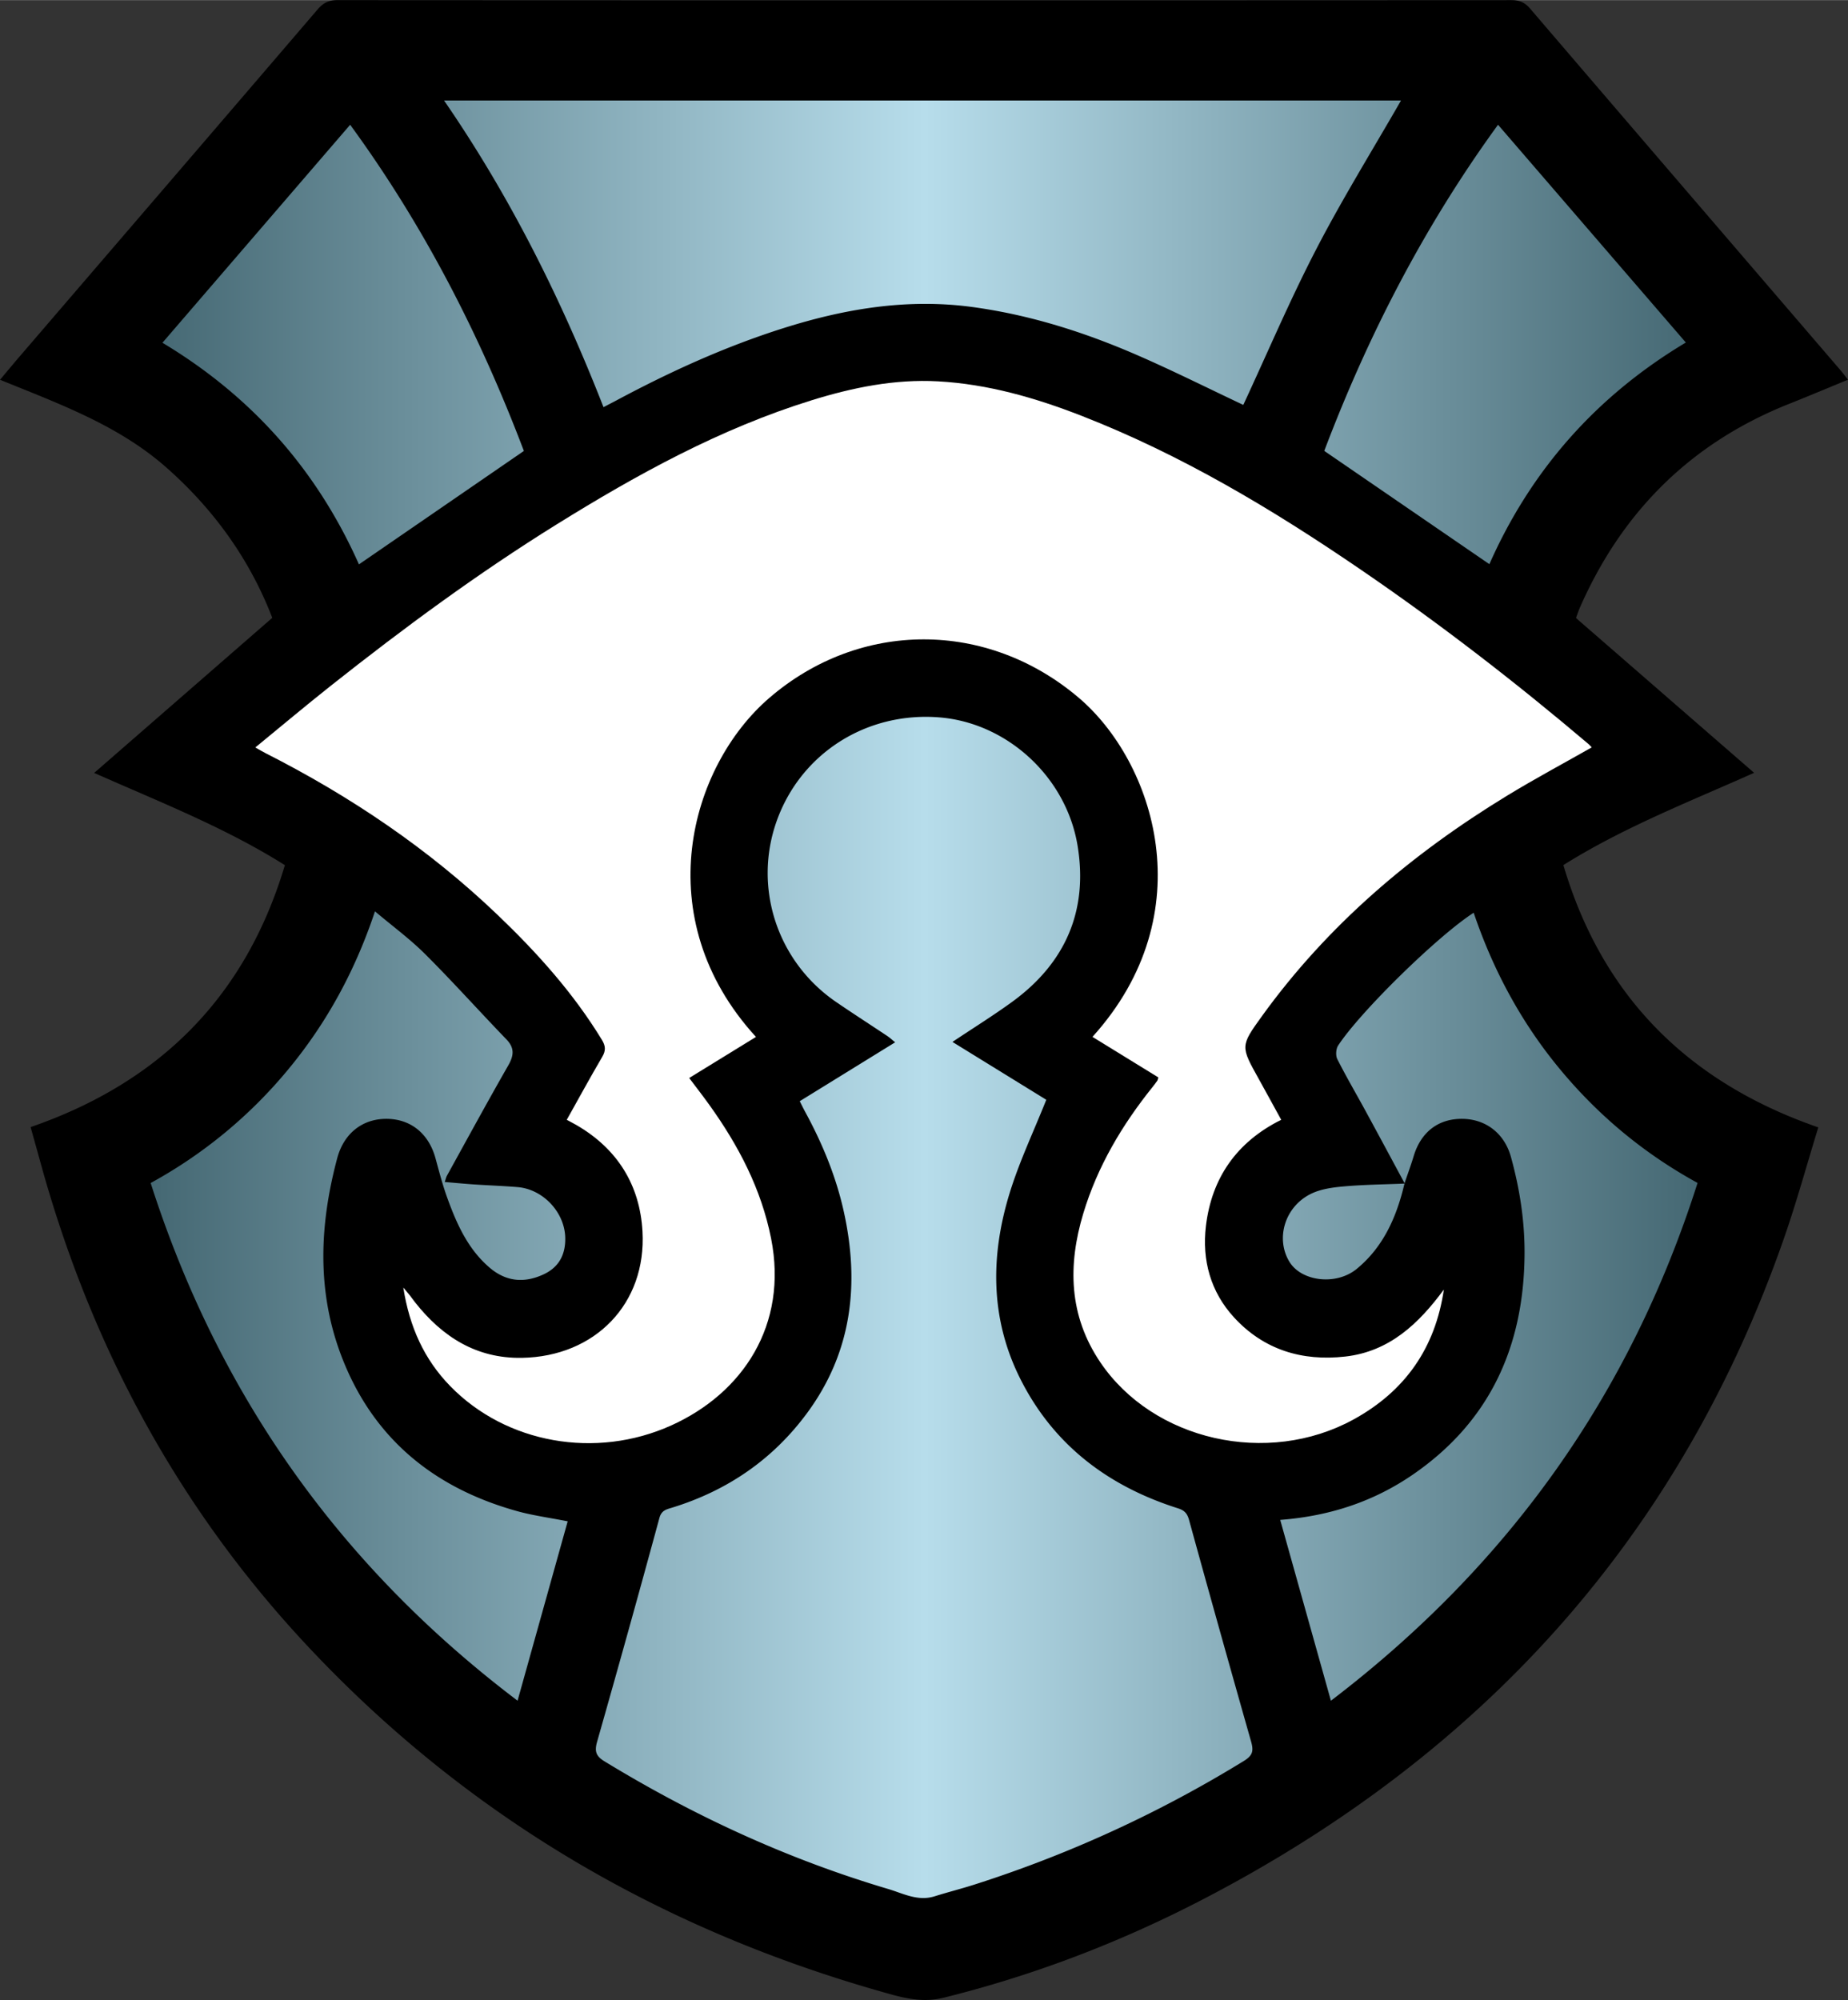 <?xml version="1.0" encoding="utf-8"?><!DOCTYPE svg PUBLIC "-//W3C//DTD SVG 1.1//EN" "http://www.w3.org/Graphics/SVG/1.1/DTD/svg11.dtd"><svg xmlns="http://www.w3.org/2000/svg" width="22.18" height="24" viewBox="0 0 197.979 214.202"><rect x="0" y="0" width="197.979" height="214.202" fill="#333333" stroke="none"/><path fill-rule="evenodd" clip-rule="evenodd" d="M3.279 120.708c13.808-4.767 23.022-13.924 27.24-28.053-6.353-4.005-13.311-6.725-20.433-9.88l19.082-16.613c-2.375-6.176-6.198-11.547-11.315-16.072C12.713 45.545 6.396 43.267 0 40.666c.785-.933 1.46-1.75 2.151-2.553C12.783 25.74 23.422 13.374 34.036.986 34.633.29 35.228 0 36.159 0c41.915.024 83.83.023 125.744.002.88 0 1.455.246 2.033.921 11.054 12.907 22.133 25.791 33.205 38.681.253.294.483.607.838 1.053-2.182.897-4.219 1.76-6.274 2.575-10.483 4.156-17.883 11.484-22.417 21.764-.145.328-.261.667-.385 1.004a.969.969 0 00-.054.192l19.071 16.572c-7.048 3.146-14.013 5.855-20.432 9.881 4.169 14.099 13.401 23.273 27.31 28.094-1.251 4.065-2.329 8.013-3.674 11.868-11.187 32.091-32.427 55.372-62.419 70.901-8.798 4.555-18.006 8.072-27.647 10.459-2.434.603-4.594-.077-6.776-.699-23.832-6.792-44.472-18.938-61.433-37.083-13.836-14.804-23.144-32.159-28.507-51.664-.327-1.188-.661-2.372-1.063-3.813z"/><path fill-rule="evenodd" clip-rule="evenodd" fill="#FFF" d="M117.038 111.045c11.981-13.251 6.587-29.464-1.453-36.307-9.829-8.365-23.471-8.355-33.176.01-8.518 7.341-13.076 23.565-1.421 36.303l-7.154 4.398c.74.985 1.465 1.915 2.153 2.873 3.12 4.346 5.565 8.999 6.621 14.31 1.841 9.264-3.025 16.567-10.694 20.029-8.089 3.651-17.689 1.941-23.681-4.21-2.786-2.859-4.365-6.329-5.026-10.559.341.409.519.612.685.823.197.251.379.514.577.765 2.923 3.701 6.577 6.031 11.448 5.944 7.842-.139 13.346-5.798 12.914-13.534-.278-4.978-2.688-8.855-7.071-11.396-.309-.18-.629-.341-1.043-.563 1.271-2.27 2.502-4.529 3.803-6.748.396-.675.359-1.169-.041-1.825-3.062-5.025-6.959-9.351-11.187-13.393-7.388-7.064-15.774-12.706-24.871-17.321-.318-.162-.623-.347-1.069-.596 2.754-2.254 5.406-4.486 8.122-6.636 7.765-6.148 15.731-12.02 24.151-17.25 8.649-5.373 17.538-10.264 27.326-13.3 4.407-1.367 8.901-2.284 13.536-2.029 5.342.294 10.432 1.762 15.391 3.696 10.688 4.168 20.457 10.018 29.889 16.462 8.48 5.794 16.6 12.068 24.434 18.71.119.101.217.227.323.339-3.037 1.726-6.095 3.359-9.049 5.16-10.232 6.237-19.237 13.861-26.291 23.637-2.311 3.202-2.276 3.223-.334 6.71.795 1.428 1.575 2.863 2.408 4.38-4.732 2.351-7.446 6.189-8.066 11.378-.435 3.641.493 7.038 2.999 9.774 3.188 3.482 7.301 4.731 11.93 4.206 4.736-.537 7.876-3.529 10.561-7.175-.919 6.27-4.162 10.896-9.692 13.922-9.193 5.031-21.442 2.27-27.121-6.145-3.364-4.984-3.49-10.373-1.812-15.938 1.52-5.035 4.153-9.469 7.428-13.546.175-.218.343-.441.504-.67.042-.061.047-.147.105-.346-2.331-1.431-4.687-2.883-7.056-4.342z"/><linearGradient id="awia" gradientUnits="userSpaceOnUse" x1="16.138" y1="107.018" x2="181.861" y2="107.018"><stop offset="0" stop-color="#456873"/><stop offset=".5" stop-color="#b7ddeb"/><stop offset="1" stop-color="#456873"/></linearGradient><path fill-rule="evenodd" clip-rule="evenodd" fill="url(#awia)" d="M85.678 117.934l10.223-6.308c-.363-.293-.582-.499-.829-.664-1.828-1.22-3.678-2.409-5.492-3.65-6.31-4.316-8.91-12.237-6.379-19.367 2.58-7.267 9.631-11.757 17.46-11.117 7.234.592 13.579 6.371 14.786 13.767 1.137 6.958-1.325 12.564-7.02 16.704-1.998 1.453-4.104 2.76-6.39 4.287l10.053 6.197c-1.355 3.403-2.889 6.623-3.926 9.995-2.064 6.706-2.087 13.43 1.119 19.846 3.554 7.113 9.424 11.543 16.912 13.915.729.231 1.004.572 1.192 1.256a3009.056 3009.056 0 006.641 23.713c.286 1 .193 1.498-.771 2.09a131.368 131.368 0 01-28.906 13.254c-1.401.447-2.831.807-4.235 1.247-1.793.563-3.376-.316-4.972-.789-10.745-3.188-20.837-7.842-30.398-13.679-.918-.562-1.065-1.082-.771-2.113a2093.08 2093.08 0 006.672-23.957c.224-.82.772-.912 1.37-1.097 5.915-1.826 10.795-5.165 14.464-10.151 4.777-6.491 5.618-13.764 3.938-21.458-.832-3.812-2.31-7.385-4.172-10.804-.186-.344-.356-.698-.569-1.117zm55.327-91.241c2.814-5.431 6.047-10.646 9.086-15.937H47.574c7.098 10.308 12.563 21.294 17.08 32.842.563-.294.988-.51 1.408-.735 5.75-3.076 11.666-5.768 17.893-7.735 6.582-2.08 13.278-3.193 20.199-2.258 6.142.83 11.995 2.686 17.651 5.144 3.875 1.685 7.657 3.583 11.391 5.343 2.587-5.566 4.989-11.223 7.809-16.664zM55.386 161.838c-8.979-2.5-15.509-7.877-18.842-16.69-2.624-6.938-2.307-14.026-.42-21.099.707-2.651 2.683-4.225 5.262-4.225 2.598-.001 4.543 1.57 5.267 4.213.389 1.422.759 2.854 1.26 4.237 1.009 2.789 2.206 5.491 4.533 7.482 1.752 1.5 3.694 1.694 5.778.731 1.691-.781 2.373-2.167 2.331-3.939-.064-2.734-2.389-5.19-5.105-5.413-1.552-.128-3.109-.182-4.662-.285-1.017-.069-2.032-.168-3.142-.262.109-.318.146-.51.235-.672 2.177-3.939 4.325-7.895 6.562-11.799.614-1.072.707-1.879-.204-2.821-2.911-3.014-5.708-6.14-8.672-9.098-1.63-1.627-3.507-3.005-5.395-4.598-2.101 6.307-5.131 11.888-9.241 16.866a50.511 50.511 0 01-14.79 12.231c7.239 22.59 20.189 40.972 39.307 55.448l5.369-19.212c-2.009-.396-3.753-.628-5.431-1.095zm95.083-35.106c.328-.97.684-1.931.979-2.91.773-2.564 2.61-4.001 5.16-3.998 2.553.004 4.561 1.55 5.26 4.077.953 3.445 1.494 6.954 1.459 10.531-.096 9.772-3.706 17.788-11.896 23.448-4.218 2.915-8.93 4.488-14.28 4.9l5.431 19.368c19.091-14.552 32.098-32.895 39.279-55.46-5.748-3.152-10.632-7.22-14.755-12.198-4.129-4.984-7.146-10.594-9.229-16.741-3.816 2.454-12.106 10.546-14.521 14.225-.237.361-.281 1.072-.087 1.456.95 1.883 2.021 3.704 3.029 5.557 1.408 2.585 2.8 5.18 4.197 7.771l-.026-.026zm30.137-90.056l-20.12-23.325c-7.938 10.911-13.953 22.63-18.615 34.932l17.688 12.132c4.468-10.086 11.468-18.008 21.047-23.739zM56.124 48.288C51.433 35.93 45.44 24.199 37.513 13.352L17.403 36.7c9.624 5.774 16.573 13.686 21.052 23.736l17.669-12.148zm94.372 78.47c-2.18.092-4.367.112-6.539.305-1.201.106-2.486.28-3.543.808-2.8 1.396-3.781 4.815-2.266 7.279 1.276 2.078 4.978 2.566 7.203.743 2.87-2.354 4.292-5.615 5.118-9.161l.027.026z"/></svg>